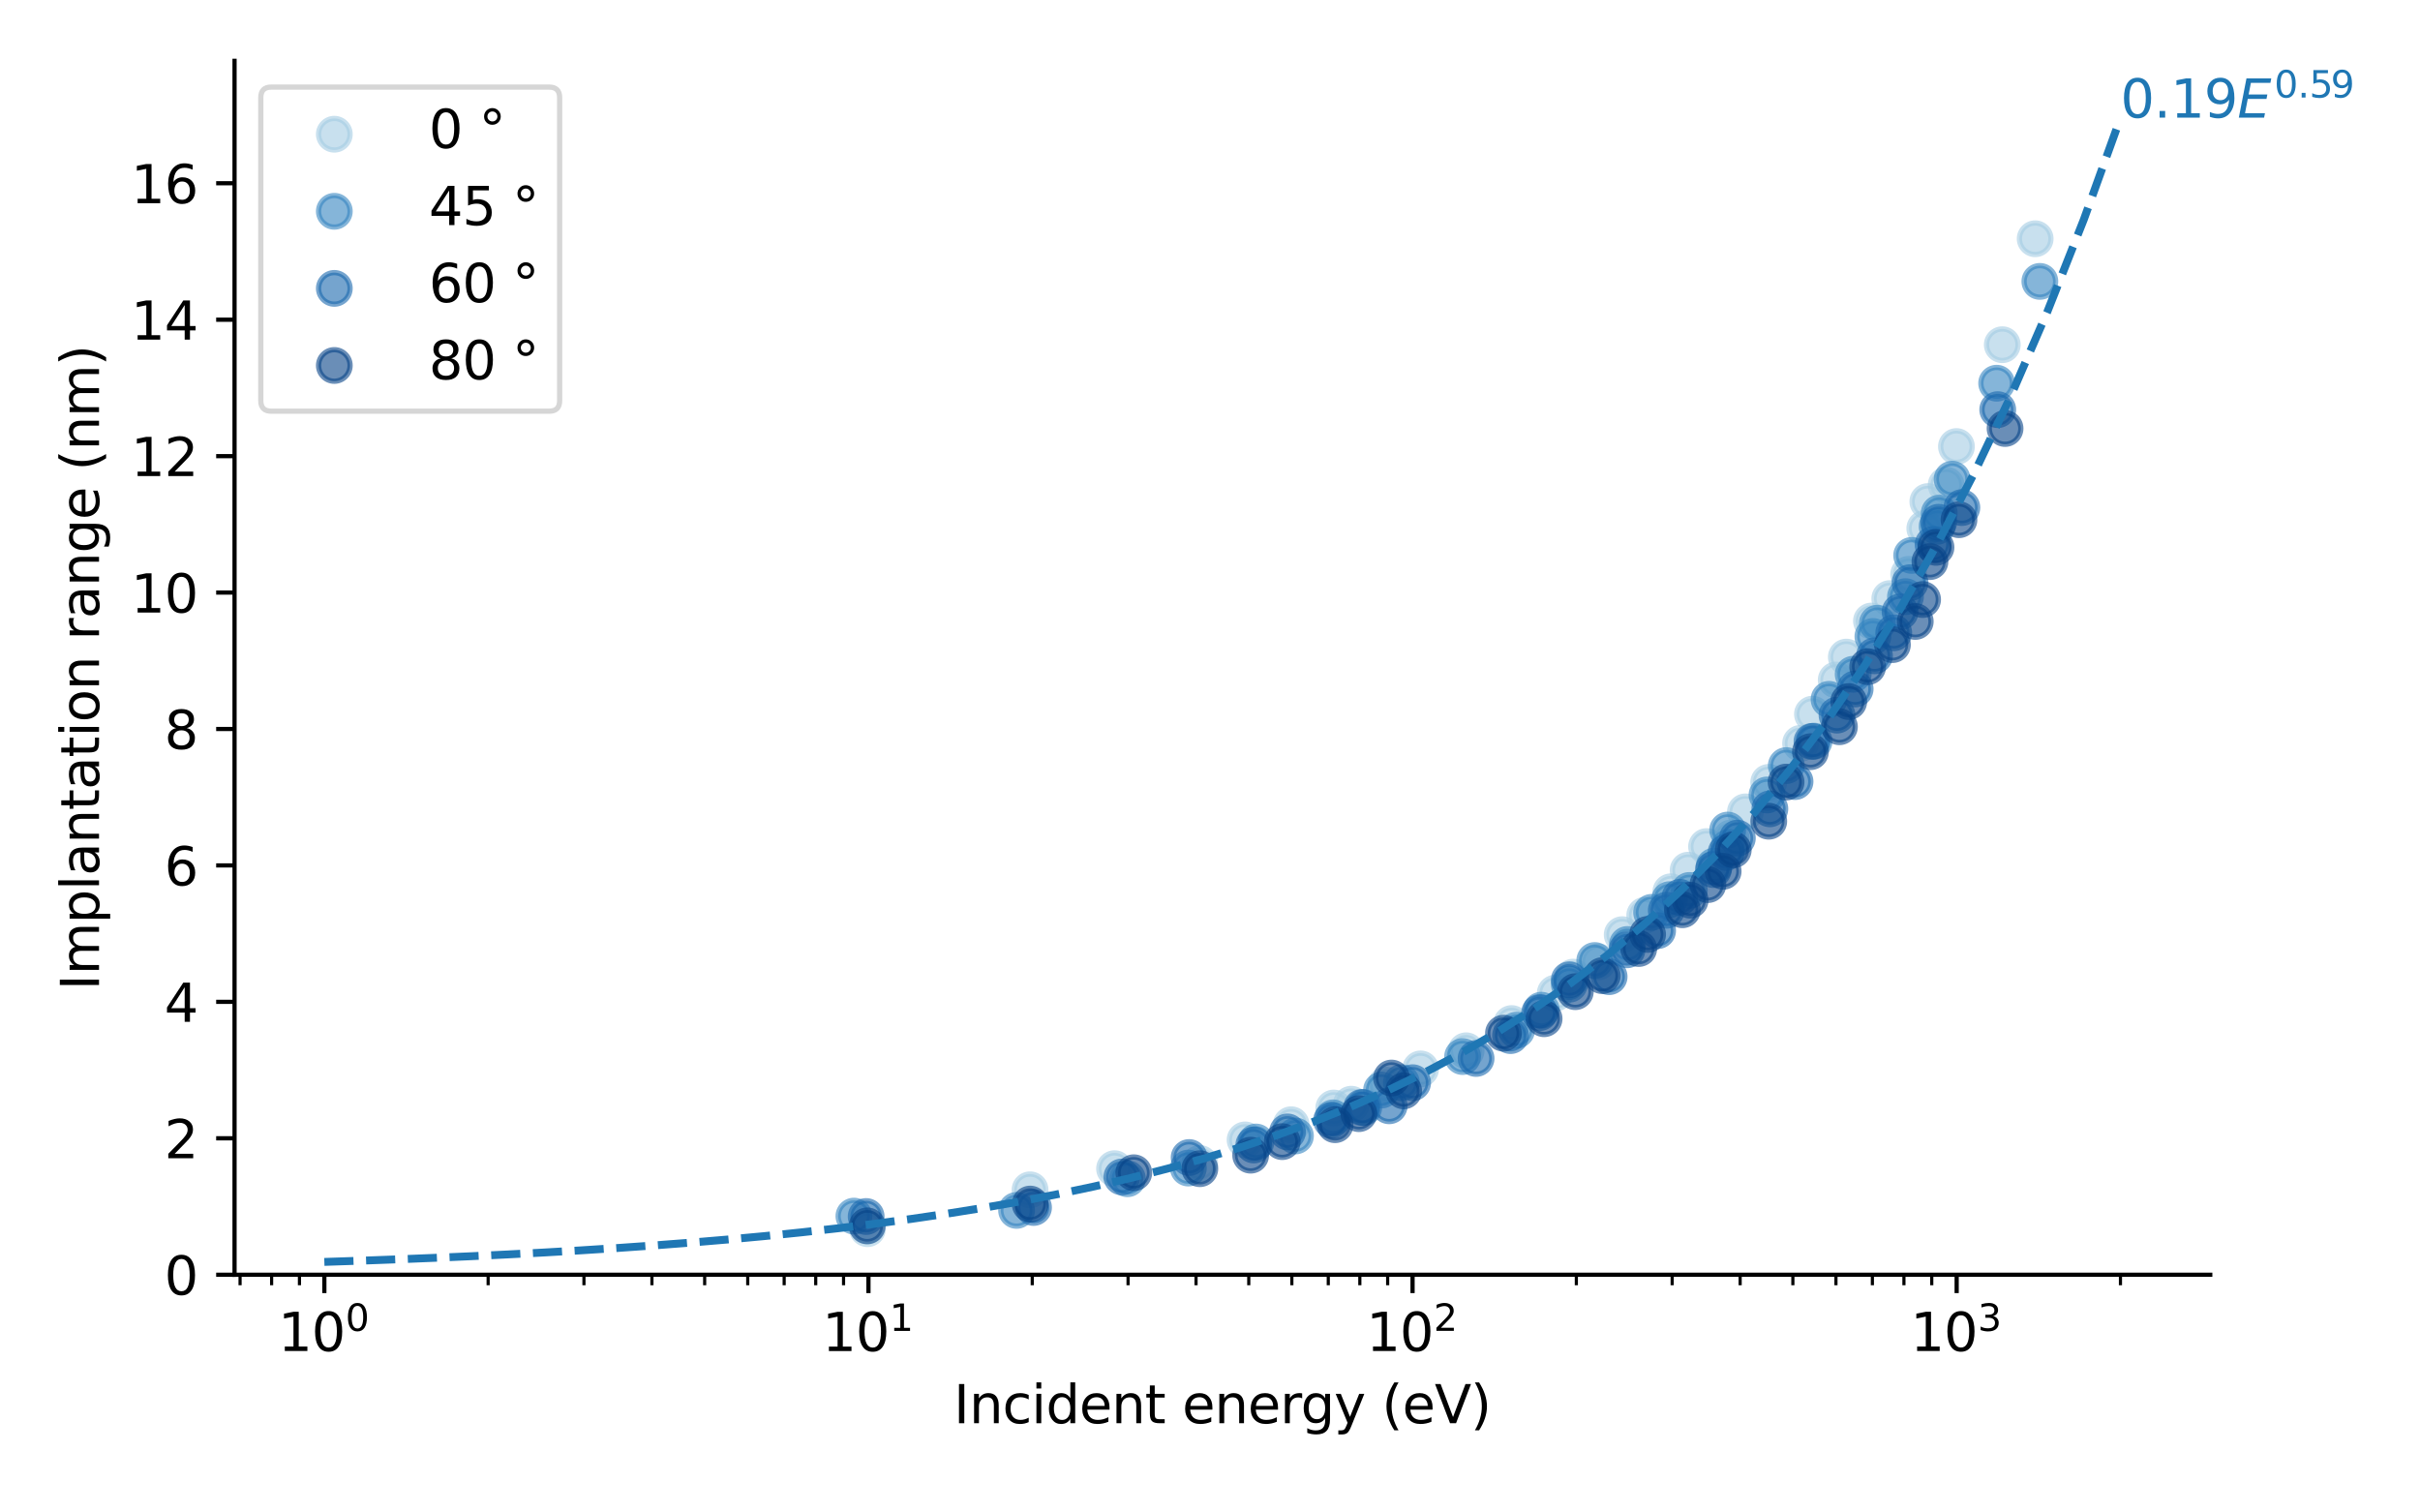 <?xml version="1.0"?>
 <svg xmlns:xlink="http://www.w3.org/1999/xlink" width="460.8" height="288" viewBox="0 0 460.8 288" xmlns="http://www.w3.org/2000/svg" version="1.1">  <defs> <style type="text/css">*{stroke-linejoin: round; stroke-linecap: butt}</style> </defs> <g id="figure_1"> <g id="patch_1"> <path d="M 0 288 L 460.8 288 L 460.8 0 L 0 0 z " style="fill: #ffffff"></path> </g> <g id="axes_1"> <g id="patch_2"> <path d="M 44.66 242.728 L 420.862 242.728 L 420.862 11.583 L 44.66 11.583 z " style="fill: #ffffff"></path> </g> <g id="PathCollection_1"> <defs> <path id="m0410196cbc" d="M 0 3 C 0.796 3 1.559 2.684 2.121 2.121 C 2.684 1.559 3 0.796 3 0 C 3 -0.796 2.684 -1.559 2.121 -2.121 C 1.559 -2.684 0.796 -3 0 -3 C -0.796 -3 -1.559 -2.684 -2.121 -2.121 C -2.684 -1.559 -3 -0.796 -3 0 C -3 0.796 -2.684 1.559 -2.121 2.121 C -1.559 2.684 -0.796 3 0 3 z " style="stroke: #a4cce3; stroke-opacity: 0.6"></path> </defs> <g clip-path="url(#p1769478adf)"> <use xlink:href="#m0410196cbc" x="165.18" y="233.961" style="fill: #a4cce3; fill-opacity: 0.6; stroke: #a4cce3; stroke-opacity: 0.6"></use> <use xlink:href="#m0410196cbc" x="196.136" y="226.558" style="fill: #a4cce3; fill-opacity: 0.6; stroke: #a4cce3; stroke-opacity: 0.6"></use> <use xlink:href="#m0410196cbc" x="212.225" y="222.532" style="fill: #a4cce3; fill-opacity: 0.6; stroke: #a4cce3; stroke-opacity: 0.6"></use> <use xlink:href="#m0410196cbc" x="228.445" y="221.538" style="fill: #a4cce3; fill-opacity: 0.6; stroke: #a4cce3; stroke-opacity: 0.6"></use> <use xlink:href="#m0410196cbc" x="237.082" y="217.056" style="fill: #a4cce3; fill-opacity: 0.6; stroke: #a4cce3; stroke-opacity: 0.6"></use> <use xlink:href="#m0410196cbc" x="245.851" y="214.169" style="fill: #a4cce3; fill-opacity: 0.6; stroke: #a4cce3; stroke-opacity: 0.6"></use> <use xlink:href="#m0410196cbc" x="253.965" y="210.979" style="fill: #a4cce3; fill-opacity: 0.6; stroke: #a4cce3; stroke-opacity: 0.6"></use> <use xlink:href="#m0410196cbc" x="257.302" y="210.259" style="fill: #a4cce3; fill-opacity: 0.6; stroke: #a4cce3; stroke-opacity: 0.6"></use> <use xlink:href="#m0410196cbc" x="263.874" y="206.629" style="fill: #a4cce3; fill-opacity: 0.6; stroke: #a4cce3; stroke-opacity: 0.6"></use> <use xlink:href="#m0410196cbc" x="270.5" y="203.538" style="fill: #a4cce3; fill-opacity: 0.6; stroke: #a4cce3; stroke-opacity: 0.6"></use> <use xlink:href="#m0410196cbc" x="279.169" y="200.084" style="fill: #a4cce3; fill-opacity: 0.6; stroke: #a4cce3; stroke-opacity: 0.6"></use> <use xlink:href="#m0410196cbc" x="287.831" y="194.901" style="fill: #a4cce3; fill-opacity: 0.6; stroke: #a4cce3; stroke-opacity: 0.6"></use> <use xlink:href="#m0410196cbc" x="296.137" y="189.113" style="fill: #a4cce3; fill-opacity: 0.6; stroke: #a4cce3; stroke-opacity: 0.6"></use> <use xlink:href="#m0410196cbc" x="299.538" y="186.062" style="fill: #a4cce3; fill-opacity: 0.6; stroke: #a4cce3; stroke-opacity: 0.6"></use> <use xlink:href="#m0410196cbc" x="304.313" y="183.149" style="fill: #a4cce3; fill-opacity: 0.6; stroke: #a4cce3; stroke-opacity: 0.6"></use> <use xlink:href="#m0410196cbc" x="308.887" y="177.974" style="fill: #a4cce3; fill-opacity: 0.6; stroke: #a4cce3; stroke-opacity: 0.6"></use> <use xlink:href="#m0410196cbc" x="313.177" y="174.289" style="fill: #a4cce3; fill-opacity: 0.6; stroke: #a4cce3; stroke-opacity: 0.6"></use> <use xlink:href="#m0410196cbc" x="318.151" y="169.808" style="fill: #a4cce3; fill-opacity: 0.6; stroke: #a4cce3; stroke-opacity: 0.6"></use> <use xlink:href="#m0410196cbc" x="321.445" y="165.701" style="fill: #a4cce3; fill-opacity: 0.6; stroke: #a4cce3; stroke-opacity: 0.6"></use> <use xlink:href="#m0410196cbc" x="324.953" y="161.205" style="fill: #a4cce3; fill-opacity: 0.6; stroke: #a4cce3; stroke-opacity: 0.6"></use> <use xlink:href="#m0410196cbc" x="329.625" y="159.551" style="fill: #a4cce3; fill-opacity: 0.6; stroke: #a4cce3; stroke-opacity: 0.6"></use> <use xlink:href="#m0410196cbc" x="332.346" y="154.594" style="fill: #a4cce3; fill-opacity: 0.6; stroke: #a4cce3; stroke-opacity: 0.6"></use> <use xlink:href="#m0410196cbc" x="336.783" y="148.978" style="fill: #a4cce3; fill-opacity: 0.6; stroke: #a4cce3; stroke-opacity: 0.6"></use> <use xlink:href="#m0410196cbc" x="342.853" y="141.543" style="fill: #a4cce3; fill-opacity: 0.6; stroke: #a4cce3; stroke-opacity: 0.6"></use> <use xlink:href="#m0410196cbc" x="345.116" y="135.983" style="fill: #a4cce3; fill-opacity: 0.6; stroke: #a4cce3; stroke-opacity: 0.6"></use> <use xlink:href="#m0410196cbc" x="349.64" y="129.48" style="fill: #a4cce3; fill-opacity: 0.6; stroke: #a4cce3; stroke-opacity: 0.6"></use> <use xlink:href="#m0410196cbc" x="351.567" y="125.122" style="fill: #a4cce3; fill-opacity: 0.6; stroke: #a4cce3; stroke-opacity: 0.6"></use> <use xlink:href="#m0410196cbc" x="356.349" y="118.252" style="fill: #a4cce3; fill-opacity: 0.6; stroke: #a4cce3; stroke-opacity: 0.6"></use> <use xlink:href="#m0410196cbc" x="359.839" y="113.977" style="fill: #a4cce3; fill-opacity: 0.6; stroke: #a4cce3; stroke-opacity: 0.6"></use> <use xlink:href="#m0410196cbc" x="363.437" y="109.367" style="fill: #a4cce3; fill-opacity: 0.6; stroke: #a4cce3; stroke-opacity: 0.6"></use> <use xlink:href="#m0410196cbc" x="366.507" y="100.62" style="fill: #a4cce3; fill-opacity: 0.6; stroke: #a4cce3; stroke-opacity: 0.6"></use> <use xlink:href="#m0410196cbc" x="367.084" y="95.508" style="fill: #a4cce3; fill-opacity: 0.6; stroke: #a4cce3; stroke-opacity: 0.6"></use> <use xlink:href="#m0410196cbc" x="370.573" y="92.366" style="fill: #a4cce3; fill-opacity: 0.6; stroke: #a4cce3; stroke-opacity: 0.6"></use> <use xlink:href="#m0410196cbc" x="372.532" y="85.031" style="fill: #a4cce3; fill-opacity: 0.6; stroke: #a4cce3; stroke-opacity: 0.6"></use> <use xlink:href="#m0410196cbc" x="381.262" y="65.639" style="fill: #a4cce3; fill-opacity: 0.6; stroke: #a4cce3; stroke-opacity: 0.6"></use> <use xlink:href="#m0410196cbc" x="387.525" y="45.461" style="fill: #a4cce3; fill-opacity: 0.6; stroke: #a4cce3; stroke-opacity: 0.6"></use> </g> </g> <g id="PathCollection_2"> <defs> <path id="m4626e125e7" d="M 0 3 C 0.796 3 1.559 2.684 2.121 2.121 C 2.684 1.559 3 0.796 3 0 C 3 -0.796 2.684 -1.559 2.121 -2.121 C 1.559 -2.684 0.796 -3 0 -3 C -0.796 -3 -1.559 -2.684 -2.121 -2.121 C -2.684 -1.559 -3 -0.796 -3 0 C -3 0.796 -2.684 1.559 -2.121 2.121 C -1.559 2.684 -0.796 3 0 3 z " style="stroke: #3484bf; stroke-opacity: 0.6"></path> </defs> <g clip-path="url(#p1769478adf)"> <use xlink:href="#m4626e125e7" x="162.597" y="231.568" style="fill: #3484bf; fill-opacity: 0.6; stroke: #3484bf; stroke-opacity: 0.6"></use> <use xlink:href="#m4626e125e7" x="193.569" y="230.479" style="fill: #3484bf; fill-opacity: 0.6; stroke: #3484bf; stroke-opacity: 0.6"></use> <use xlink:href="#m4626e125e7" x="214.68" y="224.451" style="fill: #3484bf; fill-opacity: 0.6; stroke: #3484bf; stroke-opacity: 0.6"></use> <use xlink:href="#m4626e125e7" x="226.279" y="222.413" style="fill: #3484bf; fill-opacity: 0.6; stroke: #3484bf; stroke-opacity: 0.6"></use> <use xlink:href="#m4626e125e7" x="239.155" y="217.452" style="fill: #3484bf; fill-opacity: 0.6; stroke: #3484bf; stroke-opacity: 0.6"></use> <use xlink:href="#m4626e125e7" x="246.672" y="216.305" style="fill: #3484bf; fill-opacity: 0.6; stroke: #3484bf; stroke-opacity: 0.6"></use> <use xlink:href="#m4626e125e7" x="253.827" y="212.86" style="fill: #3484bf; fill-opacity: 0.6; stroke: #3484bf; stroke-opacity: 0.6"></use> <use xlink:href="#m4626e125e7" x="259.677" y="210.877" style="fill: #3484bf; fill-opacity: 0.6; stroke: #3484bf; stroke-opacity: 0.6"></use> <use xlink:href="#m4626e125e7" x="263.062" y="207.567" style="fill: #3484bf; fill-opacity: 0.6; stroke: #3484bf; stroke-opacity: 0.6"></use> <use xlink:href="#m4626e125e7" x="266.841" y="206.146" style="fill: #3484bf; fill-opacity: 0.6; stroke: #3484bf; stroke-opacity: 0.6"></use> <use xlink:href="#m4626e125e7" x="278.498" y="201.184" style="fill: #3484bf; fill-opacity: 0.6; stroke: #3484bf; stroke-opacity: 0.6"></use> <use xlink:href="#m4626e125e7" x="288.779" y="196.165" style="fill: #3484bf; fill-opacity: 0.6; stroke: #3484bf; stroke-opacity: 0.6"></use> <use xlink:href="#m4626e125e7" x="293.484" y="192.358" style="fill: #3484bf; fill-opacity: 0.6; stroke: #3484bf; stroke-opacity: 0.6"></use> <use xlink:href="#m4626e125e7" x="298.814" y="187.41" style="fill: #3484bf; fill-opacity: 0.6; stroke: #3484bf; stroke-opacity: 0.6"></use> <use xlink:href="#m4626e125e7" x="303.663" y="182.895" style="fill: #3484bf; fill-opacity: 0.6; stroke: #3484bf; stroke-opacity: 0.6"></use> <use xlink:href="#m4626e125e7" x="309.884" y="179.843" style="fill: #3484bf; fill-opacity: 0.6; stroke: #3484bf; stroke-opacity: 0.6"></use> <use xlink:href="#m4626e125e7" x="314.486" y="173.728" style="fill: #3484bf; fill-opacity: 0.6; stroke: #3484bf; stroke-opacity: 0.6"></use> <use xlink:href="#m4626e125e7" x="317.897" y="171.305" style="fill: #3484bf; fill-opacity: 0.6; stroke: #3484bf; stroke-opacity: 0.6"></use> <use xlink:href="#m4626e125e7" x="321.671" y="169.555" style="fill: #3484bf; fill-opacity: 0.6; stroke: #3484bf; stroke-opacity: 0.6"></use> <use xlink:href="#m4626e125e7" x="326.41" y="164.925" style="fill: #3484bf; fill-opacity: 0.6; stroke: #3484bf; stroke-opacity: 0.6"></use> <use xlink:href="#m4626e125e7" x="329.179" y="161.377" style="fill: #3484bf; fill-opacity: 0.6; stroke: #3484bf; stroke-opacity: 0.6"></use> <use xlink:href="#m4626e125e7" x="328.969" y="158.056" style="fill: #3484bf; fill-opacity: 0.6; stroke: #3484bf; stroke-opacity: 0.6"></use> <use xlink:href="#m4626e125e7" x="336.464" y="151.373" style="fill: #3484bf; fill-opacity: 0.6; stroke: #3484bf; stroke-opacity: 0.6"></use> <use xlink:href="#m4626e125e7" x="340.133" y="145.778" style="fill: #3484bf; fill-opacity: 0.6; stroke: #3484bf; stroke-opacity: 0.6"></use> <use xlink:href="#m4626e125e7" x="345.43" y="141.128" style="fill: #3484bf; fill-opacity: 0.6; stroke: #3484bf; stroke-opacity: 0.6"></use> <use xlink:href="#m4626e125e7" x="348.275" y="133.167" style="fill: #3484bf; fill-opacity: 0.6; stroke: #3484bf; stroke-opacity: 0.6"></use> <use xlink:href="#m4626e125e7" x="352.87" y="128.387" style="fill: #3484bf; fill-opacity: 0.6; stroke: #3484bf; stroke-opacity: 0.6"></use> <use xlink:href="#m4626e125e7" x="356.621" y="121.197" style="fill: #3484bf; fill-opacity: 0.6; stroke: #3484bf; stroke-opacity: 0.6"></use> <use xlink:href="#m4626e125e7" x="357.459" y="118.671" style="fill: #3484bf; fill-opacity: 0.6; stroke: #3484bf; stroke-opacity: 0.6"></use> <use xlink:href="#m4626e125e7" x="362.829" y="113.611" style="fill: #3484bf; fill-opacity: 0.6; stroke: #3484bf; stroke-opacity: 0.6"></use> <use xlink:href="#m4626e125e7" x="364.003" y="105.758" style="fill: #3484bf; fill-opacity: 0.6; stroke: #3484bf; stroke-opacity: 0.6"></use> <use xlink:href="#m4626e125e7" x="368.85" y="100.22" style="fill: #3484bf; fill-opacity: 0.6; stroke: #3484bf; stroke-opacity: 0.6"></use> <use xlink:href="#m4626e125e7" x="369.254" y="97.706" style="fill: #3484bf; fill-opacity: 0.6; stroke: #3484bf; stroke-opacity: 0.6"></use> <use xlink:href="#m4626e125e7" x="371.711" y="91.239" style="fill: #3484bf; fill-opacity: 0.6; stroke: #3484bf; stroke-opacity: 0.6"></use> <use xlink:href="#m4626e125e7" x="380.187" y="72.967" style="fill: #3484bf; fill-opacity: 0.6; stroke: #3484bf; stroke-opacity: 0.6"></use> <use xlink:href="#m4626e125e7" x="388.417" y="53.582" style="fill: #3484bf; fill-opacity: 0.6; stroke: #3484bf; stroke-opacity: 0.6"></use> </g> </g> <g id="PathCollection_3"> <defs> <path id="m44ce6e8210" d="M 0 3 C 0.796 3 1.559 2.684 2.121 2.121 C 2.684 1.559 3 0.796 3 0 C 3 -0.796 2.684 -1.559 2.121 -2.121 C 1.559 -2.684 0.796 -3 0 -3 C -0.796 -3 -1.559 -2.684 -2.121 -2.121 C -2.684 -1.559 -3 -0.796 -3 0 C -3 0.796 -2.684 1.559 -2.121 2.121 C -1.559 2.684 -0.796 3 0 3 z " style="stroke: #1967ad; stroke-opacity: 0.6"></path> </defs> <g clip-path="url(#p1769478adf)"> <use xlink:href="#m44ce6e8210" x="164.929" y="231.642" style="fill: #1967ad; fill-opacity: 0.6; stroke: #1967ad; stroke-opacity: 0.6"></use> <use xlink:href="#m44ce6e8210" x="196.797" y="229.923" style="fill: #1967ad; fill-opacity: 0.6; stroke: #1967ad; stroke-opacity: 0.6"></use> <use xlink:href="#m44ce6e8210" x="213.617" y="224.109" style="fill: #1967ad; fill-opacity: 0.6; stroke: #1967ad; stroke-opacity: 0.6"></use> <use xlink:href="#m44ce6e8210" x="226.428" y="220.41" style="fill: #1967ad; fill-opacity: 0.6; stroke: #1967ad; stroke-opacity: 0.6"></use> <use xlink:href="#m44ce6e8210" x="238.739" y="218.021" style="fill: #1967ad; fill-opacity: 0.6; stroke: #1967ad; stroke-opacity: 0.6"></use> <use xlink:href="#m44ce6e8210" x="245.156" y="215.534" style="fill: #1967ad; fill-opacity: 0.6; stroke: #1967ad; stroke-opacity: 0.6"></use> <use xlink:href="#m44ce6e8210" x="253.533" y="213.324" style="fill: #1967ad; fill-opacity: 0.6; stroke: #1967ad; stroke-opacity: 0.6"></use> <use xlink:href="#m44ce6e8210" x="259.292" y="210.863" style="fill: #1967ad; fill-opacity: 0.6; stroke: #1967ad; stroke-opacity: 0.6"></use> <use xlink:href="#m44ce6e8210" x="264.515" y="210.559" style="fill: #1967ad; fill-opacity: 0.6; stroke: #1967ad; stroke-opacity: 0.6"></use> <use xlink:href="#m44ce6e8210" x="268.988" y="206.164" style="fill: #1967ad; fill-opacity: 0.6; stroke: #1967ad; stroke-opacity: 0.6"></use> <use xlink:href="#m44ce6e8210" x="281.065" y="201.546" style="fill: #1967ad; fill-opacity: 0.6; stroke: #1967ad; stroke-opacity: 0.6"></use> <use xlink:href="#m44ce6e8210" x="287.629" y="197.195" style="fill: #1967ad; fill-opacity: 0.6; stroke: #1967ad; stroke-opacity: 0.6"></use> <use xlink:href="#m44ce6e8210" x="293.164" y="192.82" style="fill: #1967ad; fill-opacity: 0.6; stroke: #1967ad; stroke-opacity: 0.6"></use> <use xlink:href="#m44ce6e8210" x="298.814" y="186.567" style="fill: #1967ad; fill-opacity: 0.6; stroke: #1967ad; stroke-opacity: 0.6"></use> <use xlink:href="#m44ce6e8210" x="306.401" y="185.968" style="fill: #1967ad; fill-opacity: 0.6; stroke: #1967ad; stroke-opacity: 0.6"></use> <use xlink:href="#m44ce6e8210" x="309.808" y="180.854" style="fill: #1967ad; fill-opacity: 0.6; stroke: #1967ad; stroke-opacity: 0.6"></use> <use xlink:href="#m44ce6e8210" x="315.631" y="177.207" style="fill: #1967ad; fill-opacity: 0.6; stroke: #1967ad; stroke-opacity: 0.6"></use> <use xlink:href="#m44ce6e8210" x="317.285" y="173.332" style="fill: #1967ad; fill-opacity: 0.6; stroke: #1967ad; stroke-opacity: 0.6"></use> <use xlink:href="#m44ce6e8210" x="319.881" y="170.864" style="fill: #1967ad; fill-opacity: 0.6; stroke: #1967ad; stroke-opacity: 0.6"></use> <use xlink:href="#m44ce6e8210" x="326.249" y="165.576" style="fill: #1967ad; fill-opacity: 0.6; stroke: #1967ad; stroke-opacity: 0.6"></use> <use xlink:href="#m44ce6e8210" x="328.678" y="162.307" style="fill: #1967ad; fill-opacity: 0.6; stroke: #1967ad; stroke-opacity: 0.6"></use> <use xlink:href="#m44ce6e8210" x="330.816" y="159.596" style="fill: #1967ad; fill-opacity: 0.6; stroke: #1967ad; stroke-opacity: 0.6"></use> <use xlink:href="#m44ce6e8210" x="337.006" y="154.012" style="fill: #1967ad; fill-opacity: 0.6; stroke: #1967ad; stroke-opacity: 0.6"></use> <use xlink:href="#m44ce6e8210" x="341.8" y="148.823" style="fill: #1967ad; fill-opacity: 0.6; stroke: #1967ad; stroke-opacity: 0.6"></use> <use xlink:href="#m44ce6e8210" x="345.023" y="141.175" style="fill: #1967ad; fill-opacity: 0.6; stroke: #1967ad; stroke-opacity: 0.6"></use> <use xlink:href="#m44ce6e8210" x="349.79" y="136.165" style="fill: #1967ad; fill-opacity: 0.6; stroke: #1967ad; stroke-opacity: 0.6"></use> <use xlink:href="#m44ce6e8210" x="353.247" y="131.187" style="fill: #1967ad; fill-opacity: 0.6; stroke: #1967ad; stroke-opacity: 0.6"></use> <use xlink:href="#m44ce6e8210" x="356.926" y="124.872" style="fill: #1967ad; fill-opacity: 0.6; stroke: #1967ad; stroke-opacity: 0.6"></use> <use xlink:href="#m44ce6e8210" x="360.594" y="120.494" style="fill: #1967ad; fill-opacity: 0.6; stroke: #1967ad; stroke-opacity: 0.6"></use> <use xlink:href="#m44ce6e8210" x="361.804" y="116.517" style="fill: #1967ad; fill-opacity: 0.6; stroke: #1967ad; stroke-opacity: 0.6"></use> <use xlink:href="#m44ce6e8210" x="363.697" y="110.952" style="fill: #1967ad; fill-opacity: 0.6; stroke: #1967ad; stroke-opacity: 0.6"></use> <use xlink:href="#m44ce6e8210" x="368.081" y="103.68" style="fill: #1967ad; fill-opacity: 0.6; stroke: #1967ad; stroke-opacity: 0.6"></use> <use xlink:href="#m44ce6e8210" x="369.145" y="99.445" style="fill: #1967ad; fill-opacity: 0.6; stroke: #1967ad; stroke-opacity: 0.6"></use> <use xlink:href="#m44ce6e8210" x="373.564" y="96.645" style="fill: #1967ad; fill-opacity: 0.6; stroke: #1967ad; stroke-opacity: 0.6"></use> <use xlink:href="#m44ce6e8210" x="380.394" y="78.003" style="fill: #1967ad; fill-opacity: 0.6; stroke: #1967ad; stroke-opacity: 0.6"></use> </g> </g> <g id="PathCollection_4"> <defs> <path id="m7531cafa1b" d="M 0 3 C 0.796 3 1.559 2.684 2.121 2.121 C 2.684 1.559 3 0.796 3 0 C 3 -0.796 2.684 -1.559 2.121 -2.121 C 1.559 -2.684 0.796 -3 0 -3 C -0.796 -3 -1.559 -2.684 -2.121 -2.121 C -2.684 -1.559 -3 -0.796 -3 0 C -3 0.796 -2.684 1.559 -2.121 2.121 C -1.559 2.684 -0.796 3 0 3 z " style="stroke: #084387; stroke-opacity: 0.6"></path> </defs> <g clip-path="url(#p1769478adf)"> <use xlink:href="#m7531cafa1b" x="165.133" y="233.423" style="fill: #084387; fill-opacity: 0.6; stroke: #084387; stroke-opacity: 0.6"></use> <use xlink:href="#m7531cafa1b" x="196.164" y="229.271" style="fill: #084387; fill-opacity: 0.6; stroke: #084387; stroke-opacity: 0.6"></use> <use xlink:href="#m7531cafa1b" x="215.89" y="223.309" style="fill: #084387; fill-opacity: 0.6; stroke: #084387; stroke-opacity: 0.6"></use> <use xlink:href="#m7531cafa1b" x="228.465" y="222.536" style="fill: #084387; fill-opacity: 0.6; stroke: #084387; stroke-opacity: 0.6"></use> <use xlink:href="#m7531cafa1b" x="238.141" y="219.966" style="fill: #084387; fill-opacity: 0.6; stroke: #084387; stroke-opacity: 0.6"></use> <use xlink:href="#m7531cafa1b" x="244.154" y="217.384" style="fill: #084387; fill-opacity: 0.6; stroke: #084387; stroke-opacity: 0.6"></use> <use xlink:href="#m7531cafa1b" x="254.216" y="214.16" style="fill: #084387; fill-opacity: 0.6; stroke: #084387; stroke-opacity: 0.6"></use> <use xlink:href="#m7531cafa1b" x="258.742" y="212.055" style="fill: #084387; fill-opacity: 0.6; stroke: #084387; stroke-opacity: 0.6"></use> <use xlink:href="#m7531cafa1b" x="264.962" y="205.274" style="fill: #084387; fill-opacity: 0.6; stroke: #084387; stroke-opacity: 0.6"></use> <use xlink:href="#m7531cafa1b" x="267.274" y="207.719" style="fill: #084387; fill-opacity: 0.6; stroke: #084387; stroke-opacity: 0.6"></use> <use xlink:href="#m7531cafa1b" x="286.279" y="196.737" style="fill: #084387; fill-opacity: 0.6; stroke: #084387; stroke-opacity: 0.6"></use> <use xlink:href="#m7531cafa1b" x="294.018" y="193.98" style="fill: #084387; fill-opacity: 0.6; stroke: #084387; stroke-opacity: 0.6"></use> <use xlink:href="#m7531cafa1b" x="299.958" y="188.828" style="fill: #084387; fill-opacity: 0.6; stroke: #084387; stroke-opacity: 0.6"></use> <use xlink:href="#m7531cafa1b" x="305.092" y="185.777" style="fill: #084387; fill-opacity: 0.6; stroke: #084387; stroke-opacity: 0.6"></use> <use xlink:href="#m7531cafa1b" x="312.034" y="180.611" style="fill: #084387; fill-opacity: 0.6; stroke: #084387; stroke-opacity: 0.6"></use> <use xlink:href="#m7531cafa1b" x="313.725" y="177.928" style="fill: #084387; fill-opacity: 0.6; stroke: #084387; stroke-opacity: 0.6"></use> <use xlink:href="#m7531cafa1b" x="320.351" y="173.232" style="fill: #084387; fill-opacity: 0.6; stroke: #084387; stroke-opacity: 0.6"></use> <use xlink:href="#m7531cafa1b" x="321.822" y="171.403" style="fill: #084387; fill-opacity: 0.6; stroke: #084387; stroke-opacity: 0.6"></use> <use xlink:href="#m7531cafa1b" x="325.205" y="168.443" style="fill: #084387; fill-opacity: 0.6; stroke: #084387; stroke-opacity: 0.6"></use> <use xlink:href="#m7531cafa1b" x="328.11" y="165.907" style="fill: #084387; fill-opacity: 0.6; stroke: #084387; stroke-opacity: 0.6"></use> <use xlink:href="#m7531cafa1b" x="330.038" y="161.817" style="fill: #084387; fill-opacity: 0.6; stroke: #084387; stroke-opacity: 0.6"></use> <use xlink:href="#m7531cafa1b" x="336.794" y="156.374" style="fill: #084387; fill-opacity: 0.6; stroke: #084387; stroke-opacity: 0.6"></use> <use xlink:href="#m7531cafa1b" x="340.094" y="148.921" style="fill: #084387; fill-opacity: 0.6; stroke: #084387; stroke-opacity: 0.6"></use> <use xlink:href="#m7531cafa1b" x="344.736" y="143.133" style="fill: #084387; fill-opacity: 0.6; stroke: #084387; stroke-opacity: 0.6"></use> <use xlink:href="#m7531cafa1b" x="350.252" y="138.381" style="fill: #084387; fill-opacity: 0.6; stroke: #084387; stroke-opacity: 0.6"></use> <use xlink:href="#m7531cafa1b" x="352.022" y="133.591" style="fill: #084387; fill-opacity: 0.6; stroke: #084387; stroke-opacity: 0.6"></use> <use xlink:href="#m7531cafa1b" x="355.629" y="126.943" style="fill: #084387; fill-opacity: 0.6; stroke: #084387; stroke-opacity: 0.6"></use> <use xlink:href="#m7531cafa1b" x="360.346" y="122.749" style="fill: #084387; fill-opacity: 0.6; stroke: #084387; stroke-opacity: 0.6"></use> <use xlink:href="#m7531cafa1b" x="364.692" y="118.339" style="fill: #084387; fill-opacity: 0.6; stroke: #084387; stroke-opacity: 0.6"></use> <use xlink:href="#m7531cafa1b" x="366.09" y="114.161" style="fill: #084387; fill-opacity: 0.6; stroke: #084387; stroke-opacity: 0.6"></use> <use xlink:href="#m7531cafa1b" x="367.488" y="106.939" style="fill: #084387; fill-opacity: 0.6; stroke: #084387; stroke-opacity: 0.6"></use> <use xlink:href="#m7531cafa1b" x="368.641" y="104.224" style="fill: #084387; fill-opacity: 0.6; stroke: #084387; stroke-opacity: 0.6"></use> <use xlink:href="#m7531cafa1b" x="373.015" y="98.959" style="fill: #084387; fill-opacity: 0.6; stroke: #084387; stroke-opacity: 0.6"></use> <use xlink:href="#m7531cafa1b" x="381.792" y="81.593" style="fill: #084387; fill-opacity: 0.6; stroke: #084387; stroke-opacity: 0.6"></use> </g> </g> <g id="matplotlib.axis_1"> <g id="xtick_1"> <g id="line2d_1"> <defs> <path id="m644fca9f59" d="M 0 0 L 0 3.5 " style="stroke: #000000; stroke-width: 0.8"></path> </defs> <g> <use xlink:href="#m644fca9f59" x="61.76" y="242.728" style="stroke: #000000; stroke-width: 0.8"></use> </g> </g> <g id="text_1">  <g transform="translate(52.96 257.326) scale(0.1 -0.1)"> <defs> <path id="DejaVuSans-31" d="M 794 531 L 1825 531 L 1825 4091 L 703 3866 L 703 4441 L 1819 4666 L 2450 4666 L 2450 531 L 3481 531 L 3481 0 L 794 0 L 794 531 z " transform="scale(0.016)"></path> <path id="DejaVuSans-30" d="M 2034 4250 Q 1547 4250 1301 3770 Q 1056 3291 1056 2328 Q 1056 1369 1301 889 Q 1547 409 2034 409 Q 2525 409 2770 889 Q 3016 1369 3016 2328 Q 3016 3291 2770 3770 Q 2525 4250 2034 4250 z M 2034 4750 Q 2819 4750 3233 4129 Q 3647 3509 3647 2328 Q 3647 1150 3233 529 Q 2819 -91 2034 -91 Q 1250 -91 836 529 Q 422 1150 422 2328 Q 422 3509 836 4129 Q 1250 4750 2034 4750 z " transform="scale(0.016)"></path> </defs> <use xlink:href="#DejaVuSans-31" transform="translate(0 0.766)"></use> <use xlink:href="#DejaVuSans-30" transform="translate(63.623 0.766)"></use> <use xlink:href="#DejaVuSans-30" transform="translate(128.203 39.047) scale(0.7)"></use> </g> </g> </g> <g id="xtick_2"> <g id="line2d_2"> <g> <use xlink:href="#m644fca9f59" x="165.365" y="242.728" style="stroke: #000000; stroke-width: 0.8"></use> </g> </g> <g id="text_2">  <g transform="translate(156.565 257.326) scale(0.1 -0.1)"> <use xlink:href="#DejaVuSans-31" transform="translate(0 0.684)"></use> <use xlink:href="#DejaVuSans-30" transform="translate(63.623 0.684)"></use> <use xlink:href="#DejaVuSans-31" transform="translate(128.203 38.966) scale(0.7)"></use> </g> </g> </g> <g id="xtick_3"> <g id="line2d_3"> <g> <use xlink:href="#m644fca9f59" x="268.969" y="242.728" style="stroke: #000000; stroke-width: 0.8"></use> </g> </g> <g id="text_3">  <g transform="translate(260.169 257.326) scale(0.1 -0.1)"> <defs> <path id="DejaVuSans-32" d="M 1228 531 L 3431 531 L 3431 0 L 469 0 L 469 531 Q 828 903 1448 1529 Q 2069 2156 2228 2338 Q 2531 2678 2651 2914 Q 2772 3150 2772 3378 Q 2772 3750 2511 3984 Q 2250 4219 1831 4219 Q 1534 4219 1204 4116 Q 875 4013 500 3803 L 500 4441 Q 881 4594 1212 4672 Q 1544 4750 1819 4750 Q 2544 4750 2975 4387 Q 3406 4025 3406 3419 Q 3406 3131 3298 2873 Q 3191 2616 2906 2266 Q 2828 2175 2409 1742 Q 1991 1309 1228 531 z " transform="scale(0.016)"></path> </defs> <use xlink:href="#DejaVuSans-31" transform="translate(0 0.766)"></use> <use xlink:href="#DejaVuSans-30" transform="translate(63.623 0.766)"></use> <use xlink:href="#DejaVuSans-32" transform="translate(128.203 39.047) scale(0.7)"></use> </g> </g> </g> <g id="xtick_4"> <g id="line2d_4"> <g> <use xlink:href="#m644fca9f59" x="372.574" y="242.728" style="stroke: #000000; stroke-width: 0.8"></use> </g> </g> <g id="text_4">  <g transform="translate(363.774 257.326) scale(0.1 -0.1)"> <defs> <path id="DejaVuSans-33" d="M 2597 2516 Q 3050 2419 3304 2112 Q 3559 1806 3559 1356 Q 3559 666 3084 287 Q 2609 -91 1734 -91 Q 1441 -91 1130 -33 Q 819 25 488 141 L 488 750 Q 750 597 1062 519 Q 1375 441 1716 441 Q 2309 441 2620 675 Q 2931 909 2931 1356 Q 2931 1769 2642 2001 Q 2353 2234 1838 2234 L 1294 2234 L 1294 2753 L 1863 2753 Q 2328 2753 2575 2939 Q 2822 3125 2822 3475 Q 2822 3834 2567 4026 Q 2313 4219 1838 4219 Q 1578 4219 1281 4162 Q 984 4106 628 3988 L 628 4550 Q 988 4650 1302 4700 Q 1616 4750 1894 4750 Q 2613 4750 3031 4423 Q 3450 4097 3450 3541 Q 3450 3153 3228 2886 Q 3006 2619 2597 2516 z " transform="scale(0.016)"></path> </defs> <use xlink:href="#DejaVuSans-31" transform="translate(0 0.766)"></use> <use xlink:href="#DejaVuSans-30" transform="translate(63.623 0.766)"></use> <use xlink:href="#DejaVuSans-33" transform="translate(128.203 39.047) scale(0.7)"></use> </g> </g> </g> <g id="xtick_5"> <g id="line2d_5"> <defs> <path id="ma4f8ca1760" d="M 0 0 L 0 2 " style="stroke: #000000; stroke-width: 0.6"></path> </defs> <g> <use xlink:href="#ma4f8ca1760" x="45.712" y="242.728" style="stroke: #000000; stroke-width: 0.6"></use> </g> </g> </g> <g id="xtick_6"> <g id="line2d_6"> <g> <use xlink:href="#ma4f8ca1760" x="51.72" y="242.728" style="stroke: #000000; stroke-width: 0.6"></use> </g> </g> </g> <g id="xtick_7"> <g id="line2d_7"> <g> <use xlink:href="#ma4f8ca1760" x="57.019" y="242.728" style="stroke: #000000; stroke-width: 0.6"></use> </g> </g> </g> <g id="xtick_8"> <g id="line2d_8"> <g> <use xlink:href="#ma4f8ca1760" x="92.948" y="242.728" style="stroke: #000000; stroke-width: 0.6"></use> </g> </g> </g> <g id="xtick_9"> <g id="line2d_9"> <g> <use xlink:href="#ma4f8ca1760" x="111.192" y="242.728" style="stroke: #000000; stroke-width: 0.6"></use> </g> </g> </g> <g id="xtick_10"> <g id="line2d_10"> <g> <use xlink:href="#ma4f8ca1760" x="124.136" y="242.728" style="stroke: #000000; stroke-width: 0.6"></use> </g> </g> </g> <g id="xtick_11"> <g id="line2d_11"> <g> <use xlink:href="#ma4f8ca1760" x="134.177" y="242.728" style="stroke: #000000; stroke-width: 0.6"></use> </g> </g> </g> <g id="xtick_12"> <g id="line2d_12"> <g> <use xlink:href="#ma4f8ca1760" x="142.38" y="242.728" style="stroke: #000000; stroke-width: 0.6"></use> </g> </g> </g> <g id="xtick_13"> <g id="line2d_13"> <g> <use xlink:href="#ma4f8ca1760" x="149.316" y="242.728" style="stroke: #000000; stroke-width: 0.6"></use> </g> </g> </g> <g id="xtick_14"> <g id="line2d_14"> <g> <use xlink:href="#ma4f8ca1760" x="155.324" y="242.728" style="stroke: #000000; stroke-width: 0.6"></use> </g> </g> </g> <g id="xtick_15"> <g id="line2d_15"> <g> <use xlink:href="#ma4f8ca1760" x="160.624" y="242.728" style="stroke: #000000; stroke-width: 0.6"></use> </g> </g> </g> <g id="xtick_16"> <g id="line2d_16"> <g> <use xlink:href="#ma4f8ca1760" x="196.553" y="242.728" style="stroke: #000000; stroke-width: 0.6"></use> </g> </g> </g> <g id="xtick_17"> <g id="line2d_17"> <g> <use xlink:href="#ma4f8ca1760" x="214.797" y="242.728" style="stroke: #000000; stroke-width: 0.6"></use> </g> </g> </g> <g id="xtick_18"> <g id="line2d_18"> <g> <use xlink:href="#ma4f8ca1760" x="227.741" y="242.728" style="stroke: #000000; stroke-width: 0.6"></use> </g> </g> </g> <g id="xtick_19"> <g id="line2d_19"> <g> <use xlink:href="#ma4f8ca1760" x="237.781" y="242.728" style="stroke: #000000; stroke-width: 0.6"></use> </g> </g> </g> <g id="xtick_20"> <g id="line2d_20"> <g> <use xlink:href="#ma4f8ca1760" x="245.985" y="242.728" style="stroke: #000000; stroke-width: 0.6"></use> </g> </g> </g> <g id="xtick_21"> <g id="line2d_21"> <g> <use xlink:href="#ma4f8ca1760" x="252.921" y="242.728" style="stroke: #000000; stroke-width: 0.6"></use> </g> </g> </g> <g id="xtick_22"> <g id="line2d_22"> <g> <use xlink:href="#ma4f8ca1760" x="258.929" y="242.728" style="stroke: #000000; stroke-width: 0.6"></use> </g> </g> </g> <g id="xtick_23"> <g id="line2d_23"> <g> <use xlink:href="#ma4f8ca1760" x="264.229" y="242.728" style="stroke: #000000; stroke-width: 0.6"></use> </g> </g> </g> <g id="xtick_24"> <g id="line2d_24"> <g> <use xlink:href="#ma4f8ca1760" x="300.157" y="242.728" style="stroke: #000000; stroke-width: 0.6"></use> </g> </g> </g> <g id="xtick_25"> <g id="line2d_25"> <g> <use xlink:href="#ma4f8ca1760" x="318.401" y="242.728" style="stroke: #000000; stroke-width: 0.6"></use> </g> </g> </g> <g id="xtick_26"> <g id="line2d_26"> <g> <use xlink:href="#ma4f8ca1760" x="331.346" y="242.728" style="stroke: #000000; stroke-width: 0.6"></use> </g> </g> </g> <g id="xtick_27"> <g id="line2d_27"> <g> <use xlink:href="#ma4f8ca1760" x="341.386" y="242.728" style="stroke: #000000; stroke-width: 0.6"></use> </g> </g> </g> <g id="xtick_28"> <g id="line2d_28"> <g> <use xlink:href="#ma4f8ca1760" x="349.589" y="242.728" style="stroke: #000000; stroke-width: 0.6"></use> </g> </g> </g> <g id="xtick_29"> <g id="line2d_29"> <g> <use xlink:href="#ma4f8ca1760" x="356.525" y="242.728" style="stroke: #000000; stroke-width: 0.6"></use> </g> </g> </g> <g id="xtick_30"> <g id="line2d_30"> <g> <use xlink:href="#ma4f8ca1760" x="362.534" y="242.728" style="stroke: #000000; stroke-width: 0.6"></use> </g> </g> </g> <g id="xtick_31"> <g id="line2d_31"> <g> <use xlink:href="#ma4f8ca1760" x="367.833" y="242.728" style="stroke: #000000; stroke-width: 0.6"></use> </g> </g> </g> <g id="xtick_32"> <g id="line2d_32"> <g> <use xlink:href="#ma4f8ca1760" x="403.762" y="242.728" style="stroke: #000000; stroke-width: 0.6"></use> </g> </g> </g> <g id="text_5">  <g transform="translate(181.599 271.005) scale(0.1 -0.1)"> <defs> <path id="DejaVuSans-49" d="M 628 4666 L 1259 4666 L 1259 0 L 628 0 L 628 4666 z " transform="scale(0.016)"></path> <path id="DejaVuSans-6e" d="M 3513 2113 L 3513 0 L 2938 0 L 2938 2094 Q 2938 2591 2744 2837 Q 2550 3084 2163 3084 Q 1697 3084 1428 2787 Q 1159 2491 1159 1978 L 1159 0 L 581 0 L 581 3500 L 1159 3500 L 1159 2956 Q 1366 3272 1645 3428 Q 1925 3584 2291 3584 Q 2894 3584 3203 3211 Q 3513 2838 3513 2113 z " transform="scale(0.016)"></path> <path id="DejaVuSans-63" d="M 3122 3366 L 3122 2828 Q 2878 2963 2633 3030 Q 2388 3097 2138 3097 Q 1578 3097 1268 2742 Q 959 2388 959 1747 Q 959 1106 1268 751 Q 1578 397 2138 397 Q 2388 397 2633 464 Q 2878 531 3122 666 L 3122 134 Q 2881 22 2623 -34 Q 2366 -91 2075 -91 Q 1284 -91 818 406 Q 353 903 353 1747 Q 353 2603 823 3093 Q 1294 3584 2113 3584 Q 2378 3584 2631 3529 Q 2884 3475 3122 3366 z " transform="scale(0.016)"></path> <path id="DejaVuSans-69" d="M 603 3500 L 1178 3500 L 1178 0 L 603 0 L 603 3500 z M 603 4863 L 1178 4863 L 1178 4134 L 603 4134 L 603 4863 z " transform="scale(0.016)"></path> <path id="DejaVuSans-64" d="M 2906 2969 L 2906 4863 L 3481 4863 L 3481 0 L 2906 0 L 2906 525 Q 2725 213 2448 61 Q 2172 -91 1784 -91 Q 1150 -91 751 415 Q 353 922 353 1747 Q 353 2572 751 3078 Q 1150 3584 1784 3584 Q 2172 3584 2448 3432 Q 2725 3281 2906 2969 z M 947 1747 Q 947 1113 1208 752 Q 1469 391 1925 391 Q 2381 391 2643 752 Q 2906 1113 2906 1747 Q 2906 2381 2643 2742 Q 2381 3103 1925 3103 Q 1469 3103 1208 2742 Q 947 2381 947 1747 z " transform="scale(0.016)"></path> <path id="DejaVuSans-65" d="M 3597 1894 L 3597 1613 L 953 1613 Q 991 1019 1311 708 Q 1631 397 2203 397 Q 2534 397 2845 478 Q 3156 559 3463 722 L 3463 178 Q 3153 47 2828 -22 Q 2503 -91 2169 -91 Q 1331 -91 842 396 Q 353 884 353 1716 Q 353 2575 817 3079 Q 1281 3584 2069 3584 Q 2775 3584 3186 3129 Q 3597 2675 3597 1894 z M 3022 2063 Q 3016 2534 2758 2815 Q 2500 3097 2075 3097 Q 1594 3097 1305 2825 Q 1016 2553 972 2059 L 3022 2063 z " transform="scale(0.016)"></path> <path id="DejaVuSans-74" d="M 1172 4494 L 1172 3500 L 2356 3500 L 2356 3053 L 1172 3053 L 1172 1153 Q 1172 725 1289 603 Q 1406 481 1766 481 L 2356 481 L 2356 0 L 1766 0 Q 1100 0 847 248 Q 594 497 594 1153 L 594 3053 L 172 3053 L 172 3500 L 594 3500 L 594 4494 L 1172 4494 z " transform="scale(0.016)"></path> <path id="DejaVuSans-20" transform="scale(0.016)"></path> <path id="DejaVuSans-72" d="M 2631 2963 Q 2534 3019 2420 3045 Q 2306 3072 2169 3072 Q 1681 3072 1420 2755 Q 1159 2438 1159 1844 L 1159 0 L 581 0 L 581 3500 L 1159 3500 L 1159 2956 Q 1341 3275 1631 3429 Q 1922 3584 2338 3584 Q 2397 3584 2469 3576 Q 2541 3569 2628 3553 L 2631 2963 z " transform="scale(0.016)"></path> <path id="DejaVuSans-67" d="M 2906 1791 Q 2906 2416 2648 2759 Q 2391 3103 1925 3103 Q 1463 3103 1205 2759 Q 947 2416 947 1791 Q 947 1169 1205 825 Q 1463 481 1925 481 Q 2391 481 2648 825 Q 2906 1169 2906 1791 z M 3481 434 Q 3481 -459 3084 -895 Q 2688 -1331 1869 -1331 Q 1566 -1331 1297 -1286 Q 1028 -1241 775 -1147 L 775 -588 Q 1028 -725 1275 -790 Q 1522 -856 1778 -856 Q 2344 -856 2625 -561 Q 2906 -266 2906 331 L 2906 616 Q 2728 306 2450 153 Q 2172 0 1784 0 Q 1141 0 747 490 Q 353 981 353 1791 Q 353 2603 747 3093 Q 1141 3584 1784 3584 Q 2172 3584 2450 3431 Q 2728 3278 2906 2969 L 2906 3500 L 3481 3500 L 3481 434 z " transform="scale(0.016)"></path> <path id="DejaVuSans-79" d="M 2059 -325 Q 1816 -950 1584 -1140 Q 1353 -1331 966 -1331 L 506 -1331 L 506 -850 L 844 -850 Q 1081 -850 1212 -737 Q 1344 -625 1503 -206 L 1606 56 L 191 3500 L 800 3500 L 1894 763 L 2988 3500 L 3597 3500 L 2059 -325 z " transform="scale(0.016)"></path> <path id="DejaVuSans-28" d="M 1984 4856 Q 1566 4138 1362 3434 Q 1159 2731 1159 2009 Q 1159 1288 1364 580 Q 1569 -128 1984 -844 L 1484 -844 Q 1016 -109 783 600 Q 550 1309 550 2009 Q 550 2706 781 3412 Q 1013 4119 1484 4856 L 1984 4856 z " transform="scale(0.016)"></path> <path id="DejaVuSans-56" d="M 1831 0 L 50 4666 L 709 4666 L 2188 738 L 3669 4666 L 4325 4666 L 2547 0 L 1831 0 z " transform="scale(0.016)"></path> <path id="DejaVuSans-29" d="M 513 4856 L 1013 4856 Q 1481 4119 1714 3412 Q 1947 2706 1947 2009 Q 1947 1309 1714 600 Q 1481 -109 1013 -844 L 513 -844 Q 928 -128 1133 580 Q 1338 1288 1338 2009 Q 1338 2731 1133 3434 Q 928 4138 513 4856 z " transform="scale(0.016)"></path> </defs> <use xlink:href="#DejaVuSans-49"></use> <use xlink:href="#DejaVuSans-6e" x="29.492"></use> <use xlink:href="#DejaVuSans-63" x="92.871"></use> <use xlink:href="#DejaVuSans-69" x="147.852"></use> <use xlink:href="#DejaVuSans-64" x="175.635"></use> <use xlink:href="#DejaVuSans-65" x="239.111"></use> <use xlink:href="#DejaVuSans-6e" x="300.635"></use> <use xlink:href="#DejaVuSans-74" x="364.014"></use> <use xlink:href="#DejaVuSans-20" x="403.223"></use> <use xlink:href="#DejaVuSans-65" x="435.01"></use> <use xlink:href="#DejaVuSans-6e" x="496.533"></use> <use xlink:href="#DejaVuSans-65" x="559.912"></use> <use xlink:href="#DejaVuSans-72" x="621.436"></use> <use xlink:href="#DejaVuSans-67" x="660.799"></use> <use xlink:href="#DejaVuSans-79" x="724.275"></use> <use xlink:href="#DejaVuSans-20" x="783.455"></use> <use xlink:href="#DejaVuSans-28" x="815.242"></use> <use xlink:href="#DejaVuSans-65" x="854.256"></use> <use xlink:href="#DejaVuSans-56" x="915.779"></use> <use xlink:href="#DejaVuSans-29" x="984.188"></use> </g> </g> </g> <g id="matplotlib.axis_2"> <g id="ytick_1"> <g id="line2d_33"> <defs> <path id="mfa579c7242" d="M 0 0 L -3.5 0 " style="stroke: #000000; stroke-width: 0.8"></path> </defs> <g> <use xlink:href="#mfa579c7242" x="44.66" y="242.728" style="stroke: #000000; stroke-width: 0.8"></use> </g> </g> <g id="text_6">  <g transform="translate(31.297 246.527) scale(0.1 -0.1)"> <use xlink:href="#DejaVuSans-30"></use> </g> </g> </g> <g id="ytick_2"> <g id="line2d_34"> <g> <use xlink:href="#mfa579c7242" x="44.66" y="216.749" style="stroke: #000000; stroke-width: 0.8"></use> </g> </g> <g id="text_7">  <g transform="translate(31.297 220.548) scale(0.1 -0.1)"> <use xlink:href="#DejaVuSans-32"></use> </g> </g> </g> <g id="ytick_3"> <g id="line2d_35"> <g> <use xlink:href="#mfa579c7242" x="44.66" y="190.77" style="stroke: #000000; stroke-width: 0.8"></use> </g> </g> <g id="text_8">  <g transform="translate(31.297 194.569) scale(0.1 -0.1)"> <defs> <path id="DejaVuSans-34" d="M 2419 4116 L 825 1625 L 2419 1625 L 2419 4116 z M 2253 4666 L 3047 4666 L 3047 1625 L 3713 1625 L 3713 1100 L 3047 1100 L 3047 0 L 2419 0 L 2419 1100 L 313 1100 L 313 1709 L 2253 4666 z " transform="scale(0.016)"></path> </defs> <use xlink:href="#DejaVuSans-34"></use> </g> </g> </g> <g id="ytick_4"> <g id="line2d_36"> <g> <use xlink:href="#mfa579c7242" x="44.66" y="164.791" style="stroke: #000000; stroke-width: 0.8"></use> </g> </g> <g id="text_9">  <g transform="translate(31.297 168.59) scale(0.1 -0.1)"> <defs> <path id="DejaVuSans-36" d="M 2113 2584 Q 1688 2584 1439 2293 Q 1191 2003 1191 1497 Q 1191 994 1439 701 Q 1688 409 2113 409 Q 2538 409 2786 701 Q 3034 994 3034 1497 Q 3034 2003 2786 2293 Q 2538 2584 2113 2584 z M 3366 4563 L 3366 3988 Q 3128 4100 2886 4159 Q 2644 4219 2406 4219 Q 1781 4219 1451 3797 Q 1122 3375 1075 2522 Q 1259 2794 1537 2939 Q 1816 3084 2150 3084 Q 2853 3084 3261 2657 Q 3669 2231 3669 1497 Q 3669 778 3244 343 Q 2819 -91 2113 -91 Q 1303 -91 875 529 Q 447 1150 447 2328 Q 447 3434 972 4092 Q 1497 4750 2381 4750 Q 2619 4750 2861 4703 Q 3103 4656 3366 4563 z " transform="scale(0.016)"></path> </defs> <use xlink:href="#DejaVuSans-36"></use> </g> </g> </g> <g id="ytick_5"> <g id="line2d_37"> <g> <use xlink:href="#mfa579c7242" x="44.66" y="138.812" style="stroke: #000000; stroke-width: 0.8"></use> </g> </g> <g id="text_10">  <g transform="translate(31.297 142.611) scale(0.1 -0.1)"> <defs> <path id="DejaVuSans-38" d="M 2034 2216 Q 1584 2216 1326 1975 Q 1069 1734 1069 1313 Q 1069 891 1326 650 Q 1584 409 2034 409 Q 2484 409 2743 651 Q 3003 894 3003 1313 Q 3003 1734 2745 1975 Q 2488 2216 2034 2216 z M 1403 2484 Q 997 2584 770 2862 Q 544 3141 544 3541 Q 544 4100 942 4425 Q 1341 4750 2034 4750 Q 2731 4750 3128 4425 Q 3525 4100 3525 3541 Q 3525 3141 3298 2862 Q 3072 2584 2669 2484 Q 3125 2378 3379 2068 Q 3634 1759 3634 1313 Q 3634 634 3220 271 Q 2806 -91 2034 -91 Q 1263 -91 848 271 Q 434 634 434 1313 Q 434 1759 690 2068 Q 947 2378 1403 2484 z M 1172 3481 Q 1172 3119 1398 2916 Q 1625 2713 2034 2713 Q 2441 2713 2670 2916 Q 2900 3119 2900 3481 Q 2900 3844 2670 4047 Q 2441 4250 2034 4250 Q 1625 4250 1398 4047 Q 1172 3844 1172 3481 z " transform="scale(0.016)"></path> </defs> <use xlink:href="#DejaVuSans-38"></use> </g> </g> </g> <g id="ytick_6"> <g id="line2d_38"> <g> <use xlink:href="#mfa579c7242" x="44.66" y="112.833" style="stroke: #000000; stroke-width: 0.8"></use> </g> </g> <g id="text_11">  <g transform="translate(24.935 116.632) scale(0.1 -0.1)"> <use xlink:href="#DejaVuSans-31"></use> <use xlink:href="#DejaVuSans-30" x="63.623"></use> </g> </g> </g> <g id="ytick_7"> <g id="line2d_39"> <g> <use xlink:href="#mfa579c7242" x="44.66" y="86.854" style="stroke: #000000; stroke-width: 0.8"></use> </g> </g> <g id="text_12">  <g transform="translate(24.935 90.653) scale(0.1 -0.1)"> <use xlink:href="#DejaVuSans-31"></use> <use xlink:href="#DejaVuSans-32" x="63.623"></use> </g> </g> </g> <g id="ytick_8"> <g id="line2d_40"> <g> <use xlink:href="#mfa579c7242" x="44.66" y="60.875" style="stroke: #000000; stroke-width: 0.8"></use> </g> </g> <g id="text_13">  <g transform="translate(24.935 64.674) scale(0.1 -0.1)"> <use xlink:href="#DejaVuSans-31"></use> <use xlink:href="#DejaVuSans-34" x="63.623"></use> </g> </g> </g> <g id="ytick_9"> <g id="line2d_41"> <g> <use xlink:href="#mfa579c7242" x="44.66" y="34.896" style="stroke: #000000; stroke-width: 0.8"></use> </g> </g> <g id="text_14">  <g transform="translate(24.935 38.696) scale(0.1 -0.1)"> <use xlink:href="#DejaVuSans-31"></use> <use xlink:href="#DejaVuSans-36" x="63.623"></use> </g> </g> </g> <g id="text_15">  <g transform="translate(18.855 188.557) rotate(-90) scale(0.1 -0.1)"> <defs> <path id="DejaVuSans-6d" d="M 3328 2828 Q 3544 3216 3844 3400 Q 4144 3584 4550 3584 Q 5097 3584 5394 3201 Q 5691 2819 5691 2113 L 5691 0 L 5113 0 L 5113 2094 Q 5113 2597 4934 2840 Q 4756 3084 4391 3084 Q 3944 3084 3684 2787 Q 3425 2491 3425 1978 L 3425 0 L 2847 0 L 2847 2094 Q 2847 2600 2669 2842 Q 2491 3084 2119 3084 Q 1678 3084 1418 2786 Q 1159 2488 1159 1978 L 1159 0 L 581 0 L 581 3500 L 1159 3500 L 1159 2956 Q 1356 3278 1631 3431 Q 1906 3584 2284 3584 Q 2666 3584 2933 3390 Q 3200 3197 3328 2828 z " transform="scale(0.016)"></path> <path id="DejaVuSans-70" d="M 1159 525 L 1159 -1331 L 581 -1331 L 581 3500 L 1159 3500 L 1159 2969 Q 1341 3281 1617 3432 Q 1894 3584 2278 3584 Q 2916 3584 3314 3078 Q 3713 2572 3713 1747 Q 3713 922 3314 415 Q 2916 -91 2278 -91 Q 1894 -91 1617 61 Q 1341 213 1159 525 z M 3116 1747 Q 3116 2381 2855 2742 Q 2594 3103 2138 3103 Q 1681 3103 1420 2742 Q 1159 2381 1159 1747 Q 1159 1113 1420 752 Q 1681 391 2138 391 Q 2594 391 2855 752 Q 3116 1113 3116 1747 z " transform="scale(0.016)"></path> <path id="DejaVuSans-6c" d="M 603 4863 L 1178 4863 L 1178 0 L 603 0 L 603 4863 z " transform="scale(0.016)"></path> <path id="DejaVuSans-61" d="M 2194 1759 Q 1497 1759 1228 1600 Q 959 1441 959 1056 Q 959 750 1161 570 Q 1363 391 1709 391 Q 2188 391 2477 730 Q 2766 1069 2766 1631 L 2766 1759 L 2194 1759 z M 3341 1997 L 3341 0 L 2766 0 L 2766 531 Q 2569 213 2275 61 Q 1981 -91 1556 -91 Q 1019 -91 701 211 Q 384 513 384 1019 Q 384 1609 779 1909 Q 1175 2209 1959 2209 L 2766 2209 L 2766 2266 Q 2766 2663 2505 2880 Q 2244 3097 1772 3097 Q 1472 3097 1187 3025 Q 903 2953 641 2809 L 641 3341 Q 956 3463 1253 3523 Q 1550 3584 1831 3584 Q 2591 3584 2966 3190 Q 3341 2797 3341 1997 z " transform="scale(0.016)"></path> <path id="DejaVuSans-6f" d="M 1959 3097 Q 1497 3097 1228 2736 Q 959 2375 959 1747 Q 959 1119 1226 758 Q 1494 397 1959 397 Q 2419 397 2687 759 Q 2956 1122 2956 1747 Q 2956 2369 2687 2733 Q 2419 3097 1959 3097 z M 1959 3584 Q 2709 3584 3137 3096 Q 3566 2609 3566 1747 Q 3566 888 3137 398 Q 2709 -91 1959 -91 Q 1206 -91 779 398 Q 353 888 353 1747 Q 353 2609 779 3096 Q 1206 3584 1959 3584 z " transform="scale(0.016)"></path> </defs> <use xlink:href="#DejaVuSans-49"></use> <use xlink:href="#DejaVuSans-6d" x="29.492"></use> <use xlink:href="#DejaVuSans-70" x="126.904"></use> <use xlink:href="#DejaVuSans-6c" x="190.381"></use> <use xlink:href="#DejaVuSans-61" x="218.164"></use> <use xlink:href="#DejaVuSans-6e" x="279.443"></use> <use xlink:href="#DejaVuSans-74" x="342.822"></use> <use xlink:href="#DejaVuSans-61" x="382.031"></use> <use xlink:href="#DejaVuSans-74" x="443.311"></use> <use xlink:href="#DejaVuSans-69" x="482.52"></use> <use xlink:href="#DejaVuSans-6f" x="510.303"></use> <use xlink:href="#DejaVuSans-6e" x="571.484"></use> <use xlink:href="#DejaVuSans-20" x="634.863"></use> <use xlink:href="#DejaVuSans-72" x="666.65"></use> <use xlink:href="#DejaVuSans-61" x="707.764"></use> <use xlink:href="#DejaVuSans-6e" x="769.043"></use> <use xlink:href="#DejaVuSans-67" x="832.422"></use> <use xlink:href="#DejaVuSans-65" x="895.898"></use> <use xlink:href="#DejaVuSans-20" x="957.422"></use> <use xlink:href="#DejaVuSans-28" x="989.209"></use> <use xlink:href="#DejaVuSans-6e" x="1028.223"></use> <use xlink:href="#DejaVuSans-6d" x="1091.602"></use> <use xlink:href="#DejaVuSans-29" x="1189.014"></use> </g> </g> </g> <g id="line2d_42"> <path d="M 61.76 240.288 L 68.74 240.053 L 75.719 239.795 L 82.699 239.513 L 89.679 239.204 L 96.658 238.865 L 103.638 238.493 L 110.618 238.085 L 117.597 237.638 L 124.577 237.148 L 131.556 236.611 L 138.536 236.023 L 145.516 235.377 L 152.495 234.67 L 159.475 233.894 L 166.455 233.044 L 173.434 232.112 L 180.414 231.09 L 187.393 229.97 L 194.373 228.742 L 201.353 227.396 L 208.332 225.921 L 215.312 224.303 L 222.292 222.53 L 229.271 220.586 L 236.251 218.455 L 243.231 216.118 L 250.21 213.557 L 257.19 210.75 L 264.169 207.672 L 271.149 204.298 L 278.129 200.599 L 285.108 196.545 L 292.088 192.1 L 299.068 187.227 L 306.047 181.885 L 313.027 176.029 L 320.006 169.61 L 326.986 162.572 L 333.966 154.858 L 340.945 146.4 L 347.925 137.129 L 354.905 126.966 L 361.884 115.824 L 368.864 103.61 L 375.844 90.22 L 382.823 75.542 L 389.803 59.451 L 396.782 41.812 L 403.762 22.474 " clip-path="url(#p1769478adf)" style="fill: none; stroke-dasharray: 5.55,2.4; stroke-dashoffset: 0; stroke: #1f77b4; stroke-width: 1.5"></path> </g> <g id="patch_3"> <path d="M 44.66 242.728 L 44.66 11.583 " style="fill: none; stroke: #000000; stroke-width: 0.8; stroke-linejoin: miter; stroke-linecap: square"></path> </g> <g id="patch_4"> <path d="M 44.66 242.728 L 420.862 242.728 " style="fill: none; stroke: #000000; stroke-width: 0.8; stroke-linejoin: miter; stroke-linecap: square"></path> </g> <g id="text_16">  <g style="fill: #1f77b4" transform="translate(403.762 22.474) scale(0.1 -0.1)"> <defs> <path id="DejaVuSans-2e" d="M 684 794 L 1344 794 L 1344 0 L 684 0 L 684 794 z " transform="scale(0.016)"></path> <path id="DejaVuSans-39" d="M 703 97 L 703 672 Q 941 559 1184 500 Q 1428 441 1663 441 Q 2288 441 2617 861 Q 2947 1281 2994 2138 Q 2813 1869 2534 1725 Q 2256 1581 1919 1581 Q 1219 1581 811 2004 Q 403 2428 403 3163 Q 403 3881 828 4315 Q 1253 4750 1959 4750 Q 2769 4750 3195 4129 Q 3622 3509 3622 2328 Q 3622 1225 3098 567 Q 2575 -91 1691 -91 Q 1453 -91 1209 -44 Q 966 3 703 97 z M 1959 2075 Q 2384 2075 2632 2365 Q 2881 2656 2881 3163 Q 2881 3666 2632 3958 Q 2384 4250 1959 4250 Q 1534 4250 1286 3958 Q 1038 3666 1038 3163 Q 1038 2656 1286 2365 Q 1534 2075 1959 2075 z " transform="scale(0.016)"></path> <path id="DejaVuSans-Oblique-45" d="M 1081 4666 L 4031 4666 L 3928 4134 L 1606 4134 L 1338 2753 L 3566 2753 L 3463 2222 L 1234 2222 L 909 531 L 3284 531 L 3181 0 L 172 0 L 1081 4666 z " transform="scale(0.016)"></path> <path id="DejaVuSans-35" d="M 691 4666 L 3169 4666 L 3169 4134 L 1269 4134 L 1269 2991 Q 1406 3038 1543 3061 Q 1681 3084 1819 3084 Q 2600 3084 3056 2656 Q 3513 2228 3513 1497 Q 3513 744 3044 326 Q 2575 -91 1722 -91 Q 1428 -91 1123 -41 Q 819 9 494 109 L 494 744 Q 775 591 1075 516 Q 1375 441 1709 441 Q 2250 441 2565 725 Q 2881 1009 2881 1497 Q 2881 1984 2565 2268 Q 2250 2553 1709 2553 Q 1456 2553 1204 2497 Q 953 2441 691 2322 L 691 4666 z " transform="scale(0.016)"></path> </defs> <use xlink:href="#DejaVuSans-30" transform="translate(0 0.766)"></use> <use xlink:href="#DejaVuSans-2e" transform="translate(63.623 0.766)"></use> <use xlink:href="#DejaVuSans-31" transform="translate(95.41 0.766)"></use> <use xlink:href="#DejaVuSans-39" transform="translate(159.033 0.766)"></use> <use xlink:href="#DejaVuSans-Oblique-45" transform="translate(222.656 0.766)"></use> <use xlink:href="#DejaVuSans-30" transform="translate(292.857 39.047) scale(0.7)"></use> <use xlink:href="#DejaVuSans-2e" transform="translate(337.393 39.047) scale(0.7)"></use> <use xlink:href="#DejaVuSans-35" transform="translate(359.644 39.047) scale(0.7)"></use> <use xlink:href="#DejaVuSans-39" transform="translate(400.33 39.047) scale(0.7)"></use> </g> </g> <g id="legend_1"> <g id="patch_5"> <path d="M 51.66 78.296 L 104.563 78.296 Q 106.563 78.296 106.563 76.296 L 106.563 18.583 Q 106.563 16.583 104.563 16.583 L 51.66 16.583 Q 49.66 16.583 49.66 18.583 L 49.66 76.296 Q 49.66 78.296 51.66 78.296 z " style="fill: #ffffff; opacity: 0.8; stroke: #cccccc; stroke-linejoin: miter"></path> </g> <g id="PathCollection_5"> <g> <use xlink:href="#m0410196cbc" x="63.66" y="25.557" style="fill: #a4cce3; fill-opacity: 0.6; stroke: #a4cce3; stroke-opacity: 0.6"></use> </g> </g> <g id="text_17">  <g transform="translate(81.66 28.182) scale(0.1 -0.1)"> <defs> <path id="DejaVuSans-b0" d="M 1600 4347 Q 1350 4347 1178 4173 Q 1006 4000 1006 3750 Q 1006 3503 1178 3333 Q 1350 3163 1600 3163 Q 1850 3163 2022 3333 Q 2194 3503 2194 3750 Q 2194 3997 2020 4172 Q 1847 4347 1600 4347 z M 1600 4750 Q 1800 4750 1984 4673 Q 2169 4597 2303 4453 Q 2447 4313 2519 4134 Q 2591 3956 2591 3750 Q 2591 3338 2302 3052 Q 2013 2766 1594 2766 Q 1172 2766 890 3047 Q 609 3328 609 3750 Q 609 4169 896 4459 Q 1184 4750 1600 4750 z " transform="scale(0.016)"></path> </defs> <use xlink:href="#DejaVuSans-30"></use> <use xlink:href="#DejaVuSans-20" x="63.623"></use> <use xlink:href="#DejaVuSans-b0" x="95.41"></use> </g> </g> <g id="PathCollection_6"> <g> <use xlink:href="#m4626e125e7" x="63.66" y="40.235" style="fill: #3484bf; fill-opacity: 0.6; stroke: #3484bf; stroke-opacity: 0.6"></use> </g> </g> <g id="text_18">  <g transform="translate(81.66 42.86) scale(0.1 -0.1)"> <use xlink:href="#DejaVuSans-34"></use> <use xlink:href="#DejaVuSans-35" x="63.623"></use> <use xlink:href="#DejaVuSans-20" x="127.246"></use> <use xlink:href="#DejaVuSans-b0" x="159.033"></use> </g> </g> <g id="PathCollection_7"> <g> <use xlink:href="#m44ce6e8210" x="63.66" y="54.913" style="fill: #1967ad; fill-opacity: 0.6; stroke: #1967ad; stroke-opacity: 0.6"></use> </g> </g> <g id="text_19">  <g transform="translate(81.66 57.538) scale(0.1 -0.1)"> <use xlink:href="#DejaVuSans-36"></use> <use xlink:href="#DejaVuSans-30" x="63.623"></use> <use xlink:href="#DejaVuSans-20" x="127.246"></use> <use xlink:href="#DejaVuSans-b0" x="159.033"></use> </g> </g> <g id="PathCollection_8"> <g> <use xlink:href="#m7531cafa1b" x="63.66" y="69.591" style="fill: #084387; fill-opacity: 0.6; stroke: #084387; stroke-opacity: 0.6"></use> </g> </g> <g id="text_20">  <g transform="translate(81.66 72.216) scale(0.1 -0.1)"> <use xlink:href="#DejaVuSans-38"></use> <use xlink:href="#DejaVuSans-30" x="63.623"></use> <use xlink:href="#DejaVuSans-20" x="127.246"></use> <use xlink:href="#DejaVuSans-b0" x="159.033"></use> </g> </g> </g> </g> </g> <defs> <clipPath id="p1769478adf"> <rect x="44.66" y="11.583" width="376.202" height="231.145"></rect> </clipPath> </defs> </svg> 